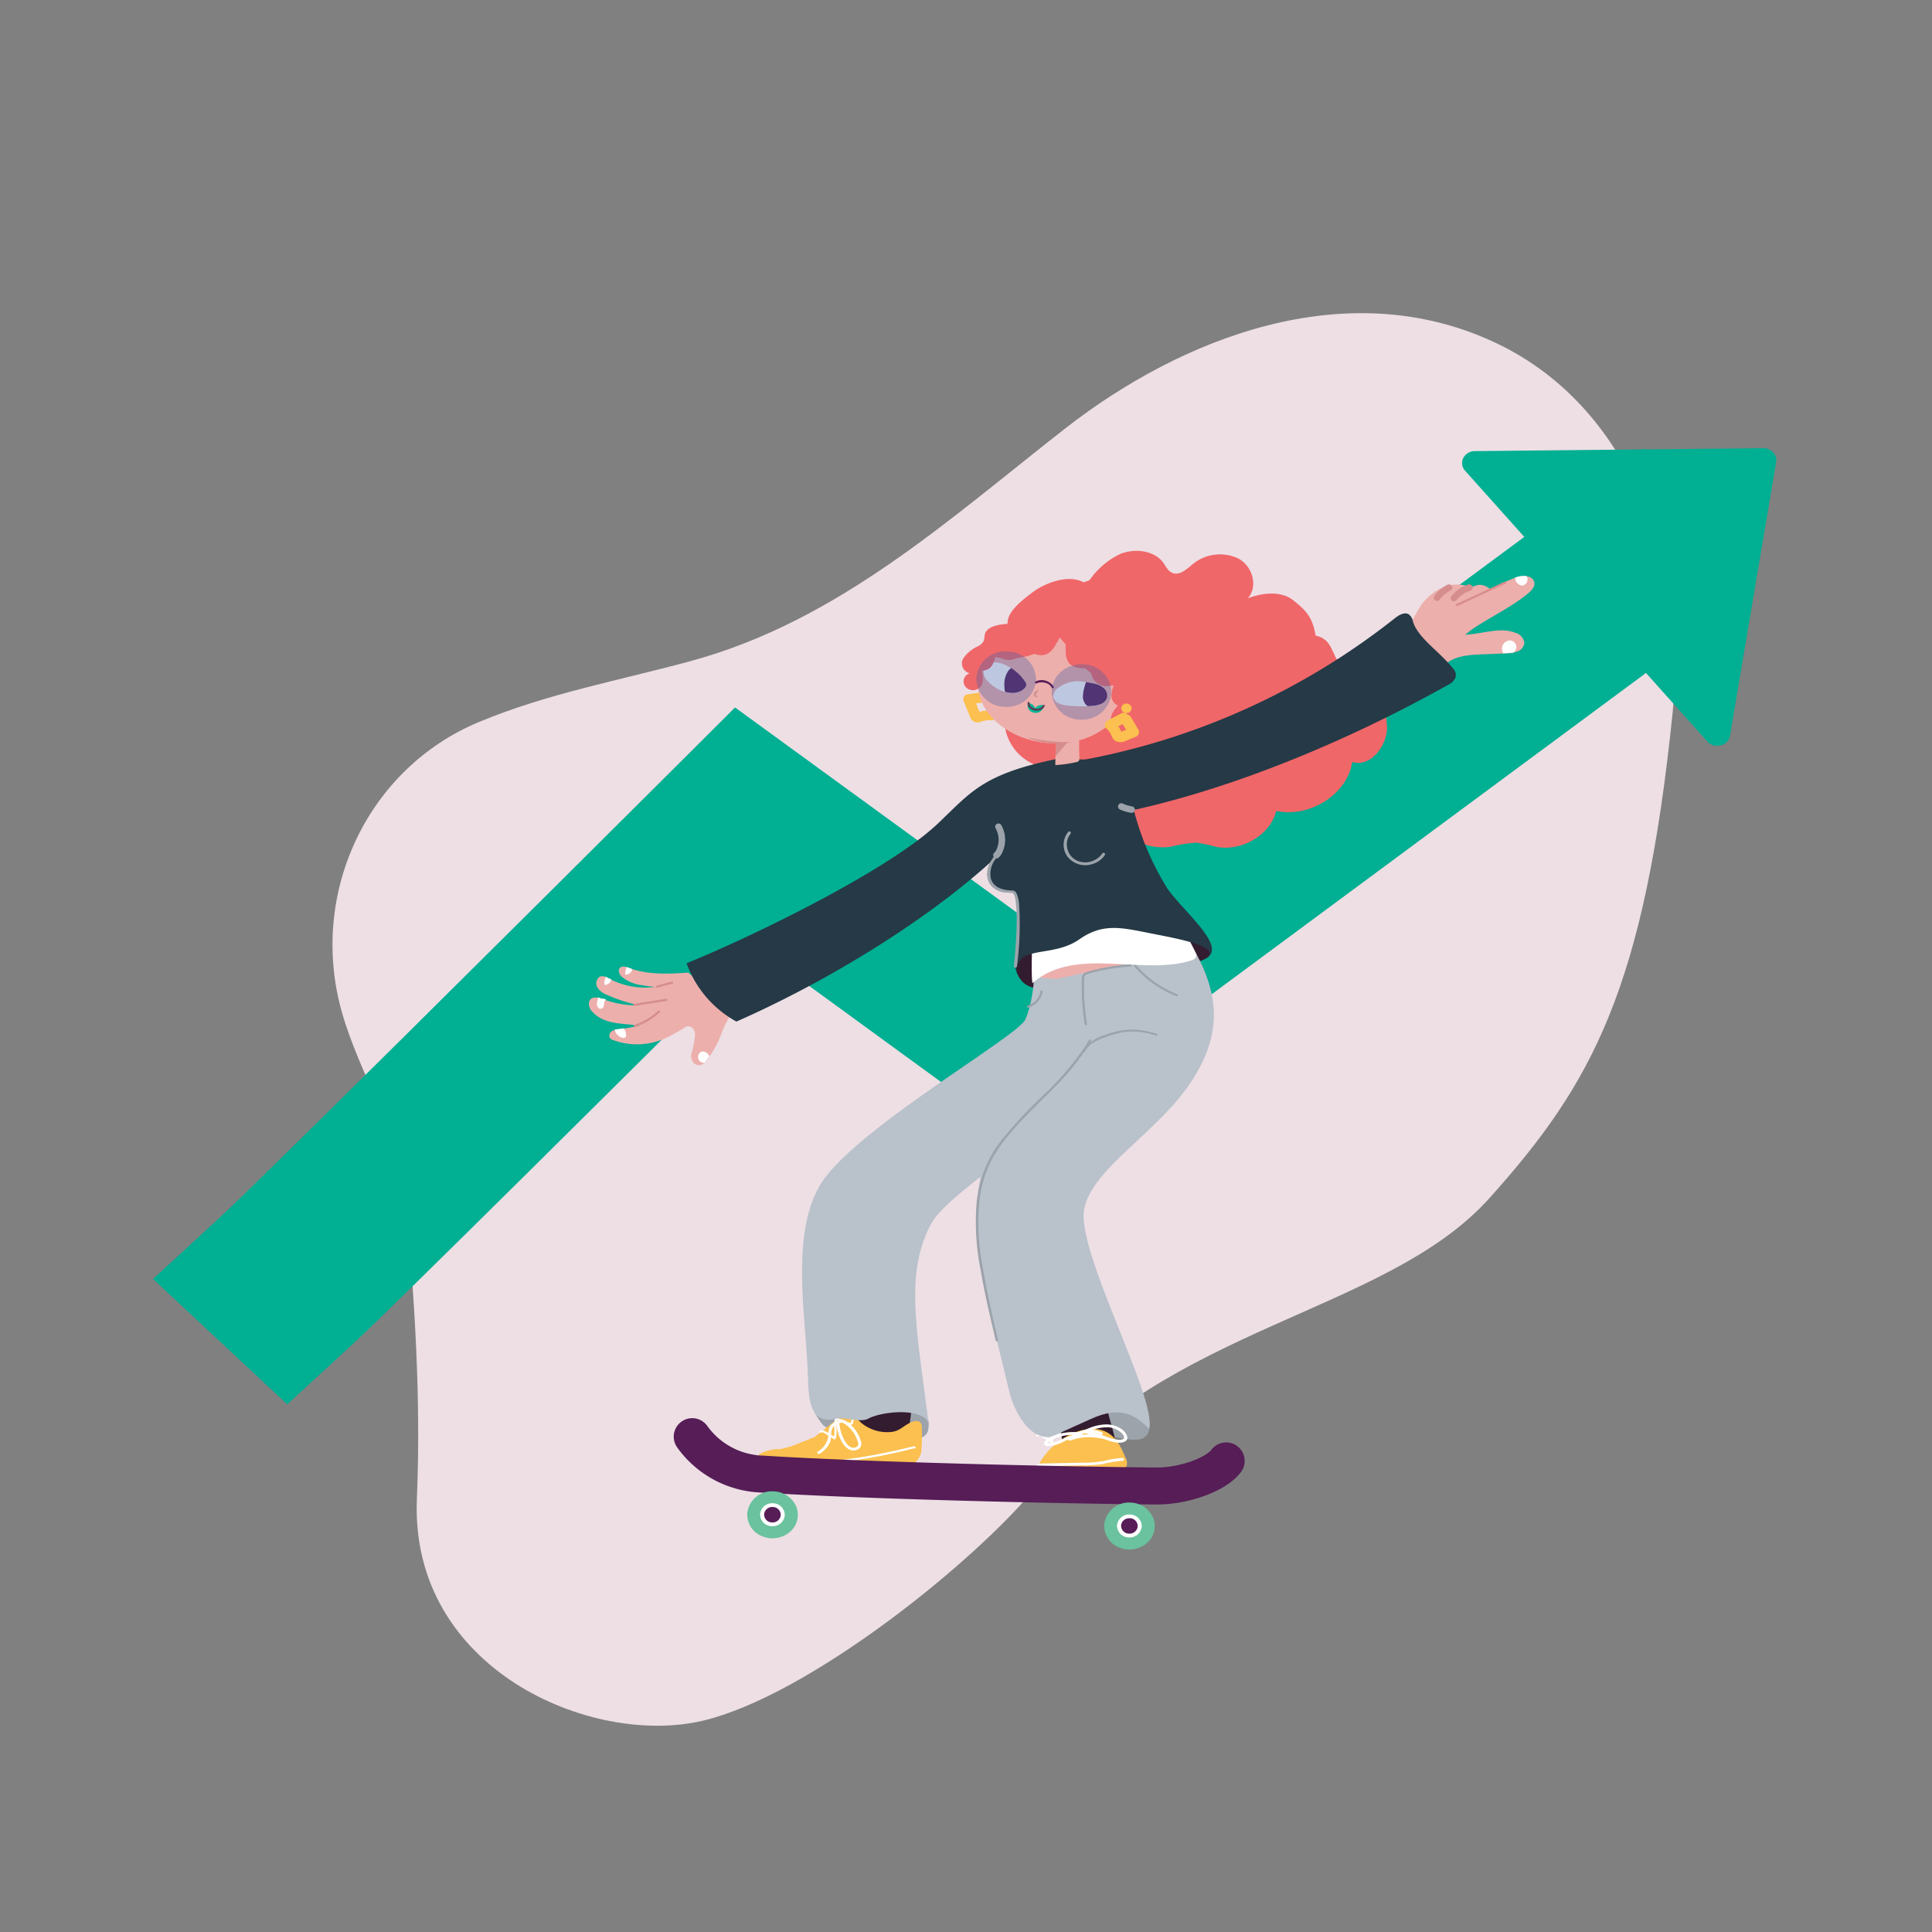 <svg xmlns="http://www.w3.org/2000/svg" xmlns:xlink="http://www.w3.org/1999/xlink" width="296.161" height="296.161" viewBox="0 0 296.161 296.161">
  <rect x="0" y="0" width="296.161" height="296.161" fill="#808080" stroke="none"/>
  <defs>
    <clipPath id="clip-path">
      <path id="Path_8969" data-name="Path 8969" d="M274.565,116.4c1.219.571,4.922,2.216,6.319,5.367l.959,5.213a13.5,13.5,0,0,1-9.645-9.336,10.26,10.26,0,0,1-11.468,4.072,13.156,13.156,0,0,1,9.911-5.727,14.478,14.478,0,0,1,3.475.257,2.341,2.341,0,0,1,.449.139" transform="translate(-260.73 -115.969)" fill="none"/>
    </clipPath>
    <linearGradient id="linear-gradient" x1="34.153" y1="31.052" x2="34.179" y2="31.052" gradientUnits="objectBoundingBox">
      <stop offset="0" stop-color="#ceafd0"/>
      <stop offset="0.06" stop-color="#ccabce"/>
      <stop offset="0.98" stop-color="#af73af"/>
      <stop offset="1" stop-color="#af73af"/>
    </linearGradient>
    <clipPath id="clip-path-2">
      <path id="Path_8994" data-name="Path 8994" d="M286.255,135.713a1.605,1.605,0,0,1,.843,1.681,1.627,1.627,0,0,1-.959.987,4.475,4.475,0,0,1-1.436.3,18.236,18.236,0,0,1-3.708-.067,4.012,4.012,0,0,1-1.353-.344,1.377,1.377,0,0,1-.793-1.028,1.683,1.683,0,0,1,.842-1.393,5.131,5.131,0,0,1,2.9-.966h.105a10.8,10.8,0,0,1,1.541.206c.288.046.582.1.865.164a3.652,3.652,0,0,1,1.147.442" transform="translate(-278.85 -134.88)" fill="none"/>
    </clipPath>
    <clipPath id="clip-path-3">
      <path id="Path_8997" data-name="Path 8997" d="M261.891,133.421h0m1.009-3.742a4.865,4.865,0,0,0-.909-.319,2.688,2.688,0,0,0-.881-.077,1.715,1.715,0,0,0-1.469.91,1.9,1.9,0,0,0,.493,1.871,5.159,5.159,0,0,0,1.785,1.373c1.33.668,3.01.807,3.947-.206a.835.835,0,0,0,.255-.488.882.882,0,0,0-.188-.514,7.226,7.226,0,0,0-3.032-2.57" transform="translate(-259.568 -129.274)" fill="none"/>
    </clipPath>
  </defs>
  <g id="Group_11953" data-name="Group 11953" transform="translate(-1913.945 -7124.366)">
    <path id="Path_9179" data-name="Path 9179" d="M156.265,161.565c-23.657,1.266-48.712-21.041-80.312-17.837-14.84,1.5-47.416-2.021-61.594-10.813C-.607,123.635-11.7,95.544,7.431,77.922c11.653-10.732,21.131-21.67,31.289-33.65,6.336-7.471,8.442-18.457,13.352-27.248C61.3.5,81.3-6.655,98.435.441,109.048,4.834,117.851,10.989,128,16.8c20.376,11.667,43.684,12.618,65.841,15.363s47.351,13.506,55.882,37.46c8.025,22.532-4.719,45.962-20.845,59.1C195.862,155.624,179.923,160.3,156.265,161.565Z" transform="translate(1917.496 7304.315) rotate(-45)" fill="#eddfe4"/>
    <g id="illustration_invest_is_cool" data-name="illustration invest is cool" transform="translate(1937.401 7193.071)">
      <g id="Layer_6" data-name="Layer 6" transform="translate(104.087 139.022)">
        <path id="Path_8895" data-name="Path 8895" d="M279.74,345.188l1.142,6.873a1.737,1.737,0,0,0,.554,1.218,2.008,2.008,0,0,0,.926.272l2.217.3a4.586,4.586,0,0,0,2.971-.283c1.175-.735,1.242-2.3,1.075-3.6-.466-3.655-1.757-7.274-1.308-10.929" transform="translate(-245.329 -337.4)" fill="#331c2f"/>
        <path id="Path_8896" data-name="Path 8896" d="M224.29,341.993c.382,2.293,0,4.467.377,6.76.078.447.937,1.054,1.325,1.331a2.075,2.075,0,0,0,.926.278l2.217.293a4.52,4.52,0,0,0,2.971-.283c1.175-.735,1.242-2.3,1.075-3.6-.466-3.65-1.757-7.274-1.308-10.924" transform="translate(-220.615 -335.85)" fill="#331c2f"/>
        <path id="Path_8897" data-name="Path 8897" d="M217.682,354.7a5.923,5.923,0,0,0,.233,2.226,2.846,2.846,0,0,0,1.358,1.969,1.7,1.7,0,0,0,1.5-.031,1.883,1.883,0,0,0,.809-.992,2.634,2.634,0,0,0-.277-2.241,5.953,5.953,0,0,0-1.874-1.774.863.863,0,0,0-1.109.273.76.76,0,0,0,.3,1.059l.1.072.216.154c.139.108.277.221.4.339a3.923,3.923,0,0,1,.366.37c-.127-.144.05.072.067.1s.094.139.139.216a1,1,0,0,1,.055.108c-.039-.087-.039-.093,0,0a1.925,1.925,0,0,1,.083.231c.022.077.089.3.028.1a.712.712,0,0,1,0,.242.925.925,0,0,1,0,.123v-.026c0,.087,0,.19-.066.231.044-.087.044-.093,0-.026a.606.606,0,0,0-.055.1c-.017.031-.044.057.028-.031a.357.357,0,0,1-.078.077c-.066.057-.055.046.033,0q-.116.057.05,0h.083c-.089,0-.078,0,0,.026l-.105-.057h0l-.089-.087c.133.134-.033-.062-.061-.1a2.362,2.362,0,0,1-.116-.226c.083.17-.039-.093-.05-.123s-.067-.175-.1-.257c-.055-.175-.105-.35-.15-.514a2.477,2.477,0,0,0-.05-.267.958.958,0,0,1,0-.134h0a6.508,6.508,0,0,1,0-1.09.808.808,0,0,0-.831-.771.824.824,0,0,0-.831.771Z" transform="translate(-217.66 -344.553)" fill="#fff"/>
      </g>
      <g id="Layer_5" data-name="Layer 5" transform="translate(0 0.036)">
        <path id="Path_8898" data-name="Path 8898" d="M50.456,212.028,29.88,192.812l10.36-9.546c5.809-5.357,48.141-47.444,69.714-68.948l9.146-9.12,43.158,31.415L258.429,65.49l12.749,25.221L162.424,171.164l-40.22-29.3c-17.738,17.674-55.43,55.109-61.35,60.589Z" transform="translate(-29.88 -65.49)" fill="#01af93"/>
        <path id="Path_8899" data-name="Path 8899" d="M256.317,138.33l-1.779.262a.763.763,0,0,0-.554.951l.554,1.367.272.653a5.608,5.608,0,0,0,.327.771,1.12,1.12,0,0,0,.953.555,2.951,2.951,0,0,0,.842-.19,5.916,5.916,0,0,1,.682-.144h.033a1.137,1.137,0,0,1,.194,0h.388a.773.773,0,1,0,0-1.542,7.917,7.917,0,0,0-1.436.165c-.2.046-.4.1-.6.164l-.177.057c0-.057.488.139.5.154q.116.154.067.077c-.028-.051,0,0,.044.1,0,0-.055-.134-.061-.144l-.992-2.411-.582.946,1.779-.262a.809.809,0,0,0,.493-.355.721.721,0,0,0-.053-.862.864.864,0,0,0-.884-.269Z" transform="translate(-129.748 -100.885)" fill="#fbc04f"/>
        <path id="Path_8900" data-name="Path 8900" d="M275.417,365.3a.928.928,0,0,1-1.158-.689,2.026,2.026,0,0,1,.349-1.4,11.228,11.228,0,0,1,4.706-4.462c1.757-.884,4-1.311,5.72-.37,1.48.812,2.217,2.4,2.832,3.886a1.6,1.6,0,0,1,.161,1.29,2.643,2.643,0,0,1-2.1,1.172c-4.617.422-7.289,1.116-10.881.514" transform="translate(-138.793 -207.553)" fill="#fbc04f"/>
        <path id="Path_8901" data-name="Path 8901" d="M274.527,367.795l6.652-.134a21.563,21.563,0,0,0,3.1-.19,19.6,19.6,0,0,1,3.182-.514.219.219,0,0,0,0-.437,14.752,14.752,0,0,0-2.844.468,19.193,19.193,0,0,1-3.437.262l-6.652.134a.219.219,0,0,0,0,.437Z" transform="translate(-138.829 -211.767)" fill="#fff"/>
        <path id="Path_8902" data-name="Path 8902" d="M288.19,358.508a4.639,4.639,0,0,0-5.116.889c-.144.149,0,.452.227.365a8.528,8.528,0,0,1,4.773-.3.238.238,0,0,0,.288-.154.217.217,0,0,0-.166-.267,8.958,8.958,0,0,0-5.016.3l.227.365a4.1,4.1,0,0,1,4.545-.817C288.223,359.012,288.461,358.636,288.19,358.508Z" transform="translate(-142.703 -207.677)" fill="#fff"/>
      </g>
      <g id="Layer_1" data-name="Layer 1" transform="translate(126.234 18.938)">
        <path id="Path_8903" data-name="Path 8903" d="M258.333,115.723c-1.824,3.11,0,7.536,3.559,8.739a7.541,7.541,0,0,0,4.867,7.454c.732,5.29,6.524,9.516,12.239,8.924a8.8,8.8,0,0,0,8.42,3.568,20.1,20.1,0,0,1,3.88-.612,21.208,21.208,0,0,1,3.026.632c3.969.771,8.342-1.83,9.24-5.5,5.183,1.1,10.942-2.612,11.64-7.5,2.8.812,5.188-2.329,5.343-5.048a11.241,11.241,0,0,0-8.819-11.012,16.1,16.1,0,0,0-11.086-8.708c-1.219-.267-2.478-.406-3.675-.761a35.324,35.324,0,0,1-3.913-1.655c-8.464-3.7-19.284-2.133-26.141,3.778" transform="translate(-257.616 -102.259)" fill="#f06769"/>
      </g>
      <g id="Layer_2" data-name="Layer 2" transform="translate(66.822 0)">
        <path id="Path_8904" data-name="Path 8904" d="M241.714,352.936a4.663,4.663,0,0,1,0,1.146,1.917,1.917,0,0,1-.327.915,2.248,2.248,0,0,1-.8.591,7.021,7.021,0,0,1-2.123.648l.776-5.907,2.489,2.606" transform="translate(-189.666 -203.864)" fill="#9ca3ab"/>
        <path id="Path_8905" data-name="Path 8905" d="M215.128,353.944c-.554.087-.992-.38-1.3-.8s-.527-.761-.765-1.157a.832.832,0,0,1-.161-.391c0-.3.266-.514.554-.694a3.85,3.85,0,0,1,1.774-.648,1.875,1.875,0,0,1,1.663.715,1.789,1.789,0,0,1,.233.571,3.1,3.1,0,0,1-1.02,3.038" transform="translate(-178.274 -203.823)" fill="#9ca3ab"/>
        <path id="Path_8906" data-name="Path 8906" d="M299.541,351.106a4.445,4.445,0,0,1,0,1.152,1.879,1.879,0,0,1-.327.915,2.2,2.2,0,0,1-.8.586c-.66.329-2.916.072-4.163-.257l-1.973-7.171,7.278,4.776" transform="translate(-213.653 -201.92)" fill="#9ca3ab"/>
        <path id="Path_8907" data-name="Path 8907" d="M279.349,352.178c.044.478.066.956.066,1.429v.735a.87.87,0,0,1-.116.483c-.261.36-.793.041-1.109-.077l-1.5-.545.211-.118c-.283.987.128,2.026-.227,3a.171.171,0,0,1-.123.116.187.187,0,0,1-.171-.039,10.684,10.684,0,0,0-1-.668c-.216-.123-.687-.483-.964-.344s-.382-.18-.183-.278a1.178,1.178,0,0,1,1.109.221,11.417,11.417,0,0,1,1.286.833l-.294.077c.355-.972-.055-2.01.227-3a.179.179,0,0,1,.211-.118l1.192.427.632.231a1.663,1.663,0,0,0,.3.113c.133,0,.139-.051.161-.149a5.456,5.456,0,0,0,.028-1.126c0-.4-.033-.8-.067-1.2a.175.175,0,0,1,.349,0" transform="translate(-205.561 -204.689)" fill="#fff"/>
        <path id="Path_8908" data-name="Path 8908" d="M223.529,354.511c-1.253.622-1.663,1.352-3.087,1.439a6.272,6.272,0,0,1-4.1-1.167c-1.031-.72-1.663-2.205-2.832-1.768h0c-2.561,2.1-8.159,6.405-9.567,7.644,2.9.838,5.948,1.193,8.8,2.1.859.036,1.7.458,2.566.411,1.779-.092,2.91-2.056,4.684-2.2,1.053-.087,2.1.514,3.132.288a3.1,3.1,0,0,0,2.1-2.226,31,31,0,0,0,.078-4.046.782.782,0,0,0-.793-.73A2.273,2.273,0,0,0,223.529,354.511Z" transform="translate(-174.28 -205.13)" fill="#fbc04f"/>
        <path id="Path_8909" data-name="Path 8909" d="M219.292,351.067c.044.473.066.951.066,1.429v.735a.846.846,0,0,1-.116.478c-.261.36-.8.041-1.109-.072l-1.5-.545.211-.118c-.283.982.127,2.02-.227,3a.171.171,0,0,1-.123.116.187.187,0,0,1-.171-.039,11.762,11.762,0,0,0-1-.663c-.216-.129-.687-.488-.97-.344-.194.1-.377-.18-.177-.283.382-.19.776.041,1.109.221a11.187,11.187,0,0,1,1.286.838l-.294.077c.355-.972-.05-2.015.233-3a.179.179,0,0,1,.211-.118l1.186.432.632.231a1.488,1.488,0,0,0,.31.108c.133,0,.139-.051.155-.144a5.143,5.143,0,0,0,.028-1.131c0-.4-.028-.8-.066-1.2,0-.206.333-.211.355,0" transform="translate(-178.801 -204.149)" fill="#fff"/>
        <path id="Path_8910" data-name="Path 8910" d="M210.868,366.755a3.554,3.554,0,0,0-3.237-.1c-.721.355-1.075-.123-1.879,0a14.354,14.354,0,0,1-4.567-.108c-.687-.087-1.663,0-2.35-.087a5.339,5.339,0,0,1-2.217-.956,1.831,1.831,0,0,1-.837-1.475,1.354,1.354,0,0,1,.632-.9,6.49,6.49,0,0,1,3.487-.956,14.018,14.018,0,0,0,3.481-1.131c1.352-.37,1.253-.756,2.566-.658" transform="translate(-170.643 -208.743)" fill="#fbc04f"/>
        <path id="Path_8911" data-name="Path 8911" d="M220.963,363.37c-.7.113-1.4.324-2.1.483-1.441.334-2.882.637-4.34.9-1.874.339-3.764.622-5.665.807a42.415,42.415,0,0,1-6.047.19,20.409,20.409,0,0,1-5.543-.931c-.205-.067-.4-.139-.6-.216s-.033-.36.177-.283a18.435,18.435,0,0,0,5.366,1.069,39.383,39.383,0,0,0,5.981-.1c1.918-.164,3.825-.427,5.715-.761q2.256-.4,4.479-.9c.793-.18,1.58-.391,2.372-.55h.105c.222-.036.322.278.1.314" transform="translate(-170.999 -210.057)" fill="#fff"/>
        <path id="Path_8912" data-name="Path 8912" d="M292.021,198.58c.615,2.334,7.871,6.169,5.864,7.711-2.838,2.149-9.467-.566-13.021.267-3.3.771-6.1,2.781-9.262,3.938-1.94.709-4.362,1.028-5.948-.236a4.108,4.108,0,0,1-.8-5.023,11.569,11.569,0,0,1,3.941-3.969c5.122-3.6,10.138-6.025,16.54-6.508" transform="translate(-202.99 -128.269)" fill="#331c2f"/>
        <path id="Path_8913" data-name="Path 8913" d="M279.12,176.32c3.7,10.251,7.832,12.729,11.64,19.3,4.124,7.125,4.717,13.088.205,20.286-5.177,8.261-15.426,13.582-16.729,19.992-1.319,6.493,11.252,29.076,9.944,33.744-1.907-1.923-4.168-3.748-9.024-1.475-1.269.591-3.98,1.758-5.188,2.365-3.326,1.655-6.3-2.8-7.206-6.549-2.084-8.878-6.89-25.735-4.019-34.443,3.054-9.253,10.16-3.691,13.492-12.852s-.621-27.76-7.056-34.68" transform="translate(-198.309 -119.309)" fill="#b9c1cb"/>
        <path id="Path_8914" data-name="Path 8914" d="M250.935,179.35a137.795,137.795,0,0,1,8.869,21.144c2.583,7.927-1.508,10.554-5.809,17.669-3.326,5.531-22.172,16.255-24.943,21.694-4,7.793-2.012,16.394-.272,30.505-.554-2.488-6.929-2.056-9.3-.8-1.2.632-3.642-.314-4.95,0-3.553.864-4.135-2.139-4.235-6.015-.238-9.171-2.771-21.853,1.785-29.709,4.845-8.374,30.376-22.84,31.534-25.5,1.541-3.537,2.8-12.852-2.079-21.077" transform="translate(-176.704 -120.781)" fill="#b9c1cb"/>
        <path id="Path_8915" data-name="Path 8915" d="M275.077,241.977a36.614,36.614,0,0,1-5.925,7.4c-2.256,2.293-4.623,4.493-6.652,6.945a20.841,20.841,0,0,0-2.888,4.318,18.288,18.288,0,0,0-1.53,4.93,33.335,33.335,0,0,0,.288,10.441c.543,3.449,1.33,6.986,2.129,10.477l.3,1.3c.044.206-.294.293-.338.093-.82-3.506-1.663-7.007-2.267-10.549a38.021,38.021,0,0,1-.676-10.477,19.767,19.767,0,0,1,1.158-5.007,18.142,18.142,0,0,1,2.572-4.565,74.187,74.187,0,0,1,6.6-7.094,43.554,43.554,0,0,0,6.291-7.351c.216-.334.421-.673.615-1.028.105-.185.41,0,.3.165" transform="translate(-198.102 -151.093)" fill="#9ca3ab"/>
        <path id="Path_8916" data-name="Path 8916" d="M299.527,216.706a15.809,15.809,0,0,0,5.46,4.981,16.459,16.459,0,0,0,1.94.915c.205.082.028.365-.177.283a16.477,16.477,0,0,1-6.23-4.344,14.827,14.827,0,0,1-1.292-1.671c-.122-.18.183-.344.3-.164" transform="translate(-216.737 -138.896)" fill="#9ca3ab"/>
        <path id="Path_8917" data-name="Path 8917" d="M169.326,220.915c-3.065.226-6.247.355-9.1-.72-.41-.154-.915-.329-1.269-.082-.471.319-.233,1.028.166,1.419a5.909,5.909,0,0,0,3.121,1.306,26.514,26.514,0,0,0,9.467,0" transform="translate(-154.117 -140.529)" fill="#ecafac"/>
        <path id="Path_8918" data-name="Path 8918" d="M169.516,222.67c-2.572,1.393-5.543,1.275-8.254,1.768a11.654,11.654,0,0,1-6.968-1.378,1.578,1.578,0,0,0-1.258-.236,1.238,1.238,0,0,0-.4,1.66,2.93,2.93,0,0,0,1.436,1.126,23.079,23.079,0,0,0,21.352-1.2" transform="translate(-151.346 -141.831)" fill="#ecafac"/>
        <path id="Path_8919" data-name="Path 8919" d="M164.665,228.23a14.679,14.679,0,0,1-12.161.73c-.726-.288-1.785-.447-2.045.447a1.7,1.7,0,0,0,.521,1.542c1.84,1.984,4.617,1.712,7.067,2.092a32.817,32.817,0,0,0,5.105-.314c2.877-.221,3.575-2.236,6.308-3.429" transform="translate(-150.431 -144.533)" fill="#ecafac"/>
        <path id="Path_8920" data-name="Path 8920" d="M169.233,230.628a29.349,29.349,0,0,1-11.812,4.113,1.983,1.983,0,0,0-.976.288.828.828,0,0,0-.316.966.863.863,0,0,0,.443.344,10.555,10.555,0,0,0,8.547-.463,30.862,30.862,0,0,0,7.561-5.357" transform="translate(-152.949 -145.646)" fill="#ecafac"/>
        <path id="Path_8921" data-name="Path 8921" d="M182.869,230a16.985,16.985,0,0,0-3.187,5.418,14.7,14.7,0,0,1-2.478,4.19,1.185,1.185,0,0,1-.8.354,1.2,1.2,0,0,1-.832-.277,1.808,1.808,0,0,1-.388-1.491,12.713,12.713,0,0,0,.554-2.73,1.55,1.55,0,0,0-.349-1.167c-.521-.514-1.408-.242-2.084.041l-2.577,1.08" transform="translate(-159.478 -145.393)" fill="#ecafac"/>
        <path id="Path_8922" data-name="Path 8922" d="M182.425,225.62a5.824,5.824,0,0,0-3.509,3.645,2.015,2.015,0,0,0,.36,2.139,2.308,2.308,0,0,0,2.217.216,8.076,8.076,0,0,0,3.37-2.354c.926-1.028,1.724-2.108,2.694-3.084" transform="translate(-163.064 -143.265)" fill="#ecafac"/>
        <path id="Path_8923" data-name="Path 8923" d="M182.369,246.018c-.36-.668-1.186-1.028-1.569-.38a.892.892,0,0,0,.826,1.409" transform="translate(-163.9 -152.826)" fill="#fff"/>
        <path id="Path_8924" data-name="Path 8924" d="M161.427,220.407h.05l.028.247a1.1,1.1,0,0,1-.9.658.129.129,0,0,1-.133-.113,2.15,2.15,0,0,1,.222-1.059c.255.057.449.19.737.257" transform="translate(-154.903 -140.602)" fill="#fff"/>
        <path id="Path_8925" data-name="Path 8925" d="M153.324,229.335a2.161,2.161,0,0,0,.554.057l.161.1c-.466.288-.139,1.162-.654,1.373s-.809-.411-.743-.848c.044-.288.161-.581.183-.864a1.884,1.884,0,0,0,.493.185" transform="translate(-151.413 -144.98)" fill="#fff"/>
        <path id="Path_8926" data-name="Path 8926" d="M158.97,238.42a2.132,2.132,0,0,1,.355,1.064.362.362,0,0,1-.134.306.427.427,0,0,1-.343.09,1.56,1.56,0,0,1-1.258-1.285" transform="translate(-153.622 -149.484)" fill="#fff"/>
        <path id="Path_8927" data-name="Path 8927" d="M162.965,235.289a9.716,9.716,0,0,0,3.62-2.154.188.188,0,0,1,.237.012.156.156,0,0,1,.013.22,10.18,10.18,0,0,1-3.775,2.236.164.164,0,1,1-.094-.314" transform="translate(-155.965 -146.899)" fill="#d68d8d"/>
        <path id="Path_8928" data-name="Path 8928" d="M162.81,230.383l4.894-.766c.222-.036.321.278.094.314l-4.889.766c-.222.036-.322-.278-.1-.314" transform="translate(-155.893 -145.206)" fill="#d68d8d"/>
        <path id="Path_8929" data-name="Path 8929" d="M169.023,225.1l2.328-.622a.176.176,0,0,1,.216.108.159.159,0,0,1-.116.2l-2.328.627a.179.179,0,0,1-.2-.115.161.161,0,0,1,.1-.2" transform="translate(-158.669 -142.704)" fill="#d68d8d"/>
        <path id="Path_8930" data-name="Path 8930" d="M298.228,239.681a11.1,11.1,0,0,0-5.072-.514,16.918,16.918,0,0,0-2.306.637,11.286,11.286,0,0,0-1.94.8,3.688,3.688,0,0,0-1.58,1.542c-.094.185-.4.026-.3-.165a5.56,5.56,0,0,1,3.326-2.349,11.5,11.5,0,0,1,4.955-.858,18.457,18.457,0,0,1,2.982.622.163.163,0,1,1-.089.314" transform="translate(-211.303 -149.641)" fill="#9ca3ab"/>
        <path id="Path_8931" data-name="Path 8931" d="M274.005,227.3a3.149,3.149,0,0,1-2.151,2.437.165.165,0,1,1-.1-.314,2.8,2.8,0,0,0,1.912-2.205c.028-.206.366-.123.338.082" transform="translate(-204.453 -143.983)" fill="#9ca3ab"/>
        <path id="Path_8932" data-name="Path 8932" d="M289.014,215.984l-12.128,2.642-3.475-.257,6.441-5.1Z" transform="translate(-205.243 -137.264)" fill="#ecafac"/>
        <path id="Path_8933" data-name="Path 8933" d="M155.671,223.374h.05v.242a1.069,1.069,0,0,1-1.025.663,2.465,2.465,0,0,1,.238-1.239,1.833,1.833,0,0,0,.71.324" transform="translate(-152.329 -142.011)" fill="#fff"/>
        <path id="Path_8934" data-name="Path 8934" d="M272.9,201.94c.327,2.36-.238,9.454.089,11.824,6.574-5.747,16.862-1.085,24.328-3.485a1.138,1.138,0,0,0,.737-.483.963.963,0,0,0-.105-.8,23.974,23.974,0,0,0-3.209-5.213" transform="translate(-205.006 -131.758)" fill="#fff"/>
        <path id="Path_8935" data-name="Path 8935" d="M294.216,219.689a28.947,28.947,0,0,0-5.837.92l-.654.18a.858.858,0,0,0-.554.35,1.51,1.51,0,0,0-.089.648v.735c0,.936,0,1.871.078,2.807q.105,1.6.366,3.182c.033.206-.316.211-.349,0a34.44,34.44,0,0,1-.449-5.989v-.73a2.2,2.2,0,0,1,.078-.684c.133-.4.516-.545.915-.658a29.093,29.093,0,0,1,3.038-.7,30.194,30.194,0,0,1,3.47-.391.162.162,0,1,1,0,.324" transform="translate(-211.177 -140.223)" fill="#9ca3ab"/>
        <path id="Path_8936" data-name="Path 8936" d="M179,360.17a13.707,13.707,0,0,0,10.565,5.727c16.075,1.028,46.439,1.717,60.53,1.835,4.174.036,9.146-1.7,10.753-3.845" transform="translate(-163.164 -208.645)" fill="none" stroke="#561d57" stroke-linecap="round" stroke-miterlimit="10" stroke-width="5.67"/>
        <path id="Path_8937" data-name="Path 8937" d="M292.927,383.256a3.577,3.577,0,0,0,2.234,3.427,4.116,4.116,0,0,0,4.267-.61,3.423,3.423,0,0,0,1.017-3.892,3.866,3.866,0,0,0-3.493-2.354,3.776,3.776,0,0,0-4.024,3.429" transform="translate(-213.94 -218.196)" fill="#6ac29e"/>
        <path id="Path_8938" data-name="Path 8938" d="M296.479,385.06a1.817,1.817,0,0,0,1.813,1.832,1.845,1.845,0,0,0,1.975-1.682,1.817,1.817,0,0,0-1.815-1.831,1.845,1.845,0,0,0-1.973,1.681" transform="translate(-215.524 -219.922)" fill="#fff"/>
        <path id="Path_8939" data-name="Path 8939" d="M297.6,385.625a1.223,1.223,0,0,0,1.224,1.227,1.24,1.24,0,0,0,1.323-1.135,1.222,1.222,0,0,0-1.223-1.228,1.329,1.329,0,0,0-.918.312,1.143,1.143,0,0,0-.407.824" transform="translate(-216.024 -220.462)" fill="#561d57"/>
        <path id="Path_8940" data-name="Path 8940" d="M194.207,379.906a3.577,3.577,0,0,0,2.234,3.427,4.116,4.116,0,0,0,4.268-.61,3.423,3.423,0,0,0,1.017-3.892,3.866,3.866,0,0,0-3.493-2.354,3.776,3.776,0,0,0-4.024,3.429" transform="translate(-169.94 -216.568)" fill="#6ac29e"/>
        <path id="Path_8941" data-name="Path 8941" d="M197.759,381.71a1.817,1.817,0,0,0,1.813,1.832,1.845,1.845,0,0,0,1.975-1.682,1.817,1.817,0,0,0-1.815-1.831,1.845,1.845,0,0,0-1.973,1.681" transform="translate(-171.524 -218.294)" fill="#fff"/>
        <path id="Path_8942" data-name="Path 8942" d="M198.879,382.278a1.223,1.223,0,0,0,1.222,1.231,1.242,1.242,0,0,0,1.328-1.134,1.223,1.223,0,0,0-1.222-1.231,1.242,1.242,0,0,0-1.328,1.134" transform="translate(-172.024 -218.837)" fill="#561d57"/>
        <path id="Path_8943" data-name="Path 8943" d="M245.857,165.211c-1.109-5.321-.948-1.758-.388-6.8a70.4,70.4,0,0,0-9.689-.355c-3.326.057.554-.571-1.779-.082-11.3,2.349-13.037,5.141-18.109,9.932-7.644,7.2-28.469,17.3-38.452,21.355a16.6,16.6,0,0,0,7.638,8.935c13.469-5.922,29.184-15.371,39.732-25.144-1.89,1.614-1.857,5.095,1.8,5.31.671.036.527.067.909-.134,1.957,4.58-.166,8.071.521,12.646-.205-4.627,5.338-2.3,9.617-5.29,3.664-2.57,6.585-1.763,11.086-.879s11.541,2.175,7.76,4.02c4.59-1.4-2.744-7.2-5.332-10.878A43.245,43.245,0,0,1,245.857,165.211Z" transform="translate(-162.469 -110.302)" fill="#253946"/>
        <path id="Path_8944" data-name="Path 8944" d="M271.792,141.24a2.192,2.192,0,0,0,.926,2.267,1.116,1.116,0,0,0,1.075-.093,1.477,1.477,0,0,0,.665-1.028c.033-.206.371-.123.338.082a1.751,1.751,0,0,1-1.574,1.465,1.818,1.818,0,0,1-1.663-1.347,2.982,2.982,0,0,1-.128-1.429c.028-.206.371-.123.338.082" transform="translate(-204.345 -102.165)" fill="#221f1f"/>
        <path id="Path_8945" data-name="Path 8945" d="M284.325,138.684a10.276,10.276,0,0,1-2.572.149,8.44,8.44,0,0,1-2.4-.473,2.061,2.061,0,0,1-1.286-1.09c-.233-.673.327-1.224.9-1.542a7.533,7.533,0,0,1,4.34-.925c1.319.108,2.966.545,3.686,1.676a1.517,1.517,0,0,1-.039,1.758,1.406,1.406,0,0,1-1.563.576c-.211-.077-.122-.391.089-.319a1.05,1.05,0,0,0,1.186-.437,1.2,1.2,0,0,0,.055-1.362c-.6-1.028-2.062-1.419-3.215-1.542a7.325,7.325,0,0,0-3.841.6c-.527.242-1.33.617-1.3,1.259,0,.514.554.828,1,1.028a7.332,7.332,0,0,0,2.306.514,10.148,10.148,0,0,0,2.555-.123c.222-.041.322.272.1.308" transform="translate(-207.294 -99.12)" fill="#221f1f"/>
        <path id="Path_8946" data-name="Path 8946" d="M261.663,128.355a8.507,8.507,0,0,1,3.57,2.426,2.142,2.142,0,0,1,.693,1.64,1.4,1.4,0,0,1-1.02,1.028,3.683,3.683,0,0,1-1.663.093,6.928,6.928,0,0,1-1.879-.514,2.956,2.956,0,0,1-1.973-2.488,2.107,2.107,0,0,1,1.885-2.2.165.165,0,1,1,0,.329,1.731,1.731,0,0,0-1.535,1.625,2.413,2.413,0,0,0,1.469,2.293,5.965,5.965,0,0,0,1.569.565,4.662,4.662,0,0,0,1.558.113,1.468,1.468,0,0,0,1.164-.643c.261-.514-.094-1.08-.427-1.491a8.052,8.052,0,0,0-3.492-2.442c-.205-.077-.122-.4.083-.319" transform="translate(-198.994 -95.994)" fill="#221f1f"/>
        <path id="Path_8947" data-name="Path 8947" d="M263.976,129.27q-.466,1.948-.926,3.907c-.05.206-.388.123-.344-.082.31-1.3.621-2.606.926-3.907.05-.206.393-.123.344.082" transform="translate(-200.471 -96.348)" fill="#221f1f"/>
        <path id="Path_8948" data-name="Path 8948" d="M267.515,130.885a21.078,21.078,0,0,0-1.109,4.221c-.033.206-.371.129-.338-.077a21.591,21.591,0,0,1,1.109-4.226c.078-.2.416-.118.344.082" transform="translate(-201.97 -97.136)" fill="#221f1f"/>
        <path id="Path_8949" data-name="Path 8949" d="M283.886,135.767a3.515,3.515,0,0,0-.294,2.36c.05.206-.288.3-.333.093a3.842,3.842,0,0,1,.322-2.617c.094-.185.4-.026.3.164" transform="translate(-209.589 -99.483)" fill="#221f1f"/>
        <path id="Path_8950" data-name="Path 8950" d="M289.915,135.24l-.593,3.552c-.039.211-.377.129-.344-.077l.6-3.557c.033-.206.371-.123.338.082" transform="translate(-212.181 -99.249)" fill="#221f1f"/>
        <path id="Path_8951" data-name="Path 8951" d="M281.956,141.171l-.482,1.768a.175.175,0,0,1-.211.118.161.161,0,0,1-.128-.2l.482-1.774a.182.182,0,0,1,.206-.091.166.166,0,0,1,.132.173" transform="translate(-208.684 -102.142)" fill="#221f1f"/>
        <path id="Path_8952" data-name="Path 8952" d="M285.223,141.134a3.286,3.286,0,0,1,.288,2.288c-.05.206-.394.123-.344-.082a2.92,2.92,0,0,0-.244-2.056c-.1-.19.205-.355.3-.17" transform="translate(-210.366 -102.162)" fill="#221f1f"/>
        <path id="Path_8953" data-name="Path 8953" d="M290.021,141.395c.238.488.471.977.71,1.46a.158.158,0,0,1-.061.226.186.186,0,0,1-.244-.057l-.7-1.465a.158.158,0,0,1,.061-.221.184.184,0,0,1,.132-.018.171.171,0,0,1,.106.075" transform="translate(-212.503 -102.299)" fill="#221f1f"/>
        <path id="Path_8954" data-name="Path 8954" d="M261.078,135.436l-.826,1.409a.186.186,0,0,1-.232.045.159.159,0,0,1-.073-.209c.272-.468.554-.936.826-1.4.105-.185.41,0,.3.159" transform="translate(-199.236 -99.327)" fill="#221f1f"/>
        <path id="Path_8955" data-name="Path 8955" d="M263.042,136.851c0,.6-.05,1.193-.078,1.789,0,.211-.36.216-.355,0l.083-1.789c0-.206.36-.216.349,0" transform="translate(-200.429 -100.053)" fill="#221f1f"/>
        <path id="Path_8956" data-name="Path 8956" d="M267.206,137.677l-.066,1.434a.154.154,0,0,1-.048.116.179.179,0,0,1-.124.048.172.172,0,0,1-.177-.159l.067-1.429a.16.16,0,0,1,.077-.166.189.189,0,0,1,.2,0,.16.16,0,0,1,.077.166" transform="translate(-202.292 -100.442)" fill="#221f1f"/>
        <path id="Path_8957" data-name="Path 8957" d="M273.02,119.3a1.307,1.307,0,0,1-.055,1.779,2.7,2.7,0,0,1-2.295.735,10.929,10.929,0,0,0-2.8-.123c-.926.19-1.458,1.028-2.029,1.732a2.137,2.137,0,0,1-2.489.9.159.159,0,0,1-.067-.226.186.186,0,0,1,.244-.062c.831.416,1.663-.35,2.129-.925a4.44,4.44,0,0,1,1.663-1.589,4.706,4.706,0,0,1,2.361-.134,4.582,4.582,0,0,0,2.528-.123c.61-.3,1.109-1.177.554-1.732A.168.168,0,0,1,273,119.3" transform="translate(-200.718 -91.576)" fill="#221f1f"/>
        <path id="Path_8958" data-name="Path 8958" d="M267.547,124.688a4.943,4.943,0,0,1,2.81-.221c.222.046.133.36-.089.314a4.633,4.633,0,0,0-2.627.221.185.185,0,0,1-.216-.113.163.163,0,0,1,.122-.2" transform="translate(-202.573 -94.059)" fill="#221f1f"/>
        <path id="Path_8959" data-name="Path 8959" d="M286.943,129.32l2.7.1a.165.165,0,1,1,0,.329l-2.7-.108a.162.162,0,1,1,0-.324" transform="translate(-211.199 -96.47)" fill="#221f1f"/>
        <path id="Path_8960" data-name="Path 8960" d="M284.46,136.5a1.3,1.3,0,0,1,1.164-.915.183.183,0,0,1,.141.06.156.156,0,0,1,.036.14,2.117,2.117,0,0,1-1.081,1.126.2.2,0,0,1-.173,0,.169.169,0,0,1-.093-.136l.1-1.542.3.113-.831.735a.188.188,0,0,1-.225.008.157.157,0,0,1-.052-.2c.227-.386.787-.175.959.149.272.514-.394.925-.815,1.116-.139.062-.355-.077-.244-.221a4.7,4.7,0,0,1,2.145-1.573.181.181,0,0,1,.171.038.152.152,0,0,1,.046.157,5.243,5.243,0,0,1-1.9,2.39c-.144.1-.322-.087-.244-.221a4.557,4.557,0,0,1,2.356-1.907.174.174,0,0,1,.222.2,3.06,3.06,0,0,1-1.663,2.01c-.144.072-.344-.077-.238-.221a4.728,4.728,0,0,1,2.345-1.712.185.185,0,0,1,.187.059.155.155,0,0,1,.012.183,13.658,13.658,0,0,1-2.217,2.349c-.166.139-.416-.082-.249-.226l2.339-2.056a.184.184,0,0,1,.247,0,.154.154,0,0,1,0,.229l-1.048,1.136a.169.169,0,0,1-.249-.226l1.048-1.136.249.226-2.339,2.056-.249-.226a13.351,13.351,0,0,0,2.151-2.288c.067.082.139.159.205.236a4.288,4.288,0,0,0-2.14,1.542l-.244-.221a2.749,2.749,0,0,0,1.48-1.81l.222.2a4.167,4.167,0,0,0-2.151,1.758c-.078-.077-.161-.149-.238-.221a4.889,4.889,0,0,0,1.735-2.19l.216.2a4.337,4.337,0,0,0-1.935,1.419l-.238-.221c.238-.108.732-.314.7-.622,0-.113-.272-.355-.36-.2l-.283-.2c.283-.242.554-.514.837-.735a.194.194,0,0,1,.19-.031.171.171,0,0,1,.115.145q-.058.771-.1,1.542l-.266-.139a1.757,1.757,0,0,0,.915-.925l.177.206a.939.939,0,0,0-.831.673.179.179,0,0,1-.216.118.164.164,0,0,1-.127-.2" transform="translate(-209.791 -99.252)" fill="#221f1f"/>
        <path id="Path_8961" data-name="Path 8961" d="M265.23,130.9c-.554.283-.111,1.218.455,1.2.743,0,.4-1.028-.055-1.224a.511.511,0,0,0-.233-.031c-.133,0-.194.129-.272.226l-.682.817-.249-.226a1.111,1.111,0,0,1,1.175-.308.174.174,0,0,1,.117.093.154.154,0,0,1-.006.143,3.12,3.12,0,0,1-1,1.229c-.172.129-.41-.072-.249-.231l.948-.941a.188.188,0,0,1,.225-.008.157.157,0,0,1,.052.2l-1.014,1.542a.172.172,0,0,1-.126.081.18.18,0,0,1-.145-.045.411.411,0,0,1-.141-.328.418.418,0,0,1,.174-.314.526.526,0,0,1,.387-.145.518.518,0,0,1,.372.175.7.7,0,0,1,.05.823,1.747,1.747,0,0,1-.97.6.166.166,0,0,1-.139-.3l1.558-1.028a.184.184,0,0,1,.172,0,.158.158,0,0,1,.089.137,2.061,2.061,0,0,1-.687,1.321c-.161.144-.41-.082-.249-.231a1.721,1.721,0,0,0,.554-1.116l.266.134-1.552,1.028c-.05-.1-.094-.2-.139-.293.338-.118.876-.308.82-.73,0-.118-.105-.278-.249-.221s-.194.154-.105.221l-.277.036,1.014-1.542.277.2-.915.977-.249-.231a2.932,2.932,0,0,0,.942-1.157c.039.082.072.159.111.236a.767.767,0,0,0-.843.221c-.139.17-.388-.062-.249-.226.272-.329.554-.668.82-.987a.668.668,0,0,1,.643-.134,1.169,1.169,0,0,1,.8.915.785.785,0,0,1-.615.946,1.017,1.017,0,0,1-1.059-.565.855.855,0,0,1,.272-1.224.185.185,0,0,1,.226.068.157.157,0,0,1-.048.215" transform="translate(-200.971 -97.048)" fill="#221f1f"/>
        <path id="Path_8962" data-name="Path 8962" d="M258.1,126.825c-.8,4.678,3.52,9.212,9.667,10.122s11.773-2.144,12.583-6.822-3.52-9.207-9.661-10.117-11.779,2.139-12.588,6.817" transform="translate(-198.378 -91.868)" fill="#f6a9a6"/>
        <path id="Path_8963" data-name="Path 8963" d="M274.392,141.74a1.6,1.6,0,0,0-1.513.416,1.154,1.154,0,0,0-.931-.771.166.166,0,0,0-.139,0,.2.2,0,0,0-.044.082,1.148,1.148,0,0,0,.928,1.375,1.243,1.243,0,0,0,1.483-.861" transform="translate(-204.495 -102.326)" fill="#06b592"/>
        <path id="Path_8964" data-name="Path 8964" d="M282.7,134.9a10.81,10.81,0,0,1,1.541.206,5.54,5.54,0,0,1,2.012.607,1.6,1.6,0,0,1,.843,1.681,1.643,1.643,0,0,1-.959.987,4.475,4.475,0,0,1-1.436.3,18.236,18.236,0,0,1-3.708-.067,4.012,4.012,0,0,1-1.353-.344,1.378,1.378,0,0,1-.793-1.028,1.683,1.683,0,0,1,.842-1.393,5.125,5.125,0,0,1,2.9-.966" transform="translate(-207.668 -99.172)" fill="none" stroke="#272626" stroke-linecap="round" stroke-miterlimit="10" stroke-width="0.57"/>
        <path id="Path_8965" data-name="Path 8965" d="M262.429,133.652a5.264,5.264,0,0,1-2.295-1.583,1.9,1.9,0,0,1-.493-1.871,1.715,1.715,0,0,1,1.469-.91,3.637,3.637,0,0,1,1.79.4,7.226,7.226,0,0,1,3.032,2.57.882.882,0,0,1,.188.514.835.835,0,0,1-.255.488c-.942,1.028-2.638.869-3.974.19" transform="translate(-199.073 -96.454)" fill="none" stroke="#272626" stroke-linecap="round" stroke-miterlimit="10" stroke-width="0.57"/>
        <path id="Path_8966" data-name="Path 8966" d="M265.388,130.558a9.691,9.691,0,0,1-.466,3.054.612.612,0,0,1-.205.344.77.77,0,0,1-.676-.031l-.926-.344a1.578,1.578,0,0,1-.721-.437,1.274,1.274,0,0,1-.105-1.028,14.286,14.286,0,0,1,.466-1.794,1.413,1.413,0,0,1,.477-.776.586.586,0,0,1,.452-.114.556.556,0,0,1,.385.248" transform="translate(-200.258 -96.521)" fill="#272626"/>
        <path id="Path_8967" data-name="Path 8967" d="M272,141.34a.986.986,0,0,0,.283.7,1.489,1.489,0,0,0,1.109.35,1.175,1.175,0,0,0,.953-.591" transform="translate(-204.614 -102.311)" fill="none" stroke="#272626" stroke-linecap="round" stroke-miterlimit="10" stroke-width="0.57"/>
        <path id="Path_8968" data-name="Path 8968" d="M283.236,135.145h.116a4.924,4.924,0,0,1,2.921.077.481.481,0,0,1,.161.087l.5.026-.521,3.372-3.708-.067s-.144-2.57.527-3.506" transform="translate(-209.382 -99.211)" fill="#272626"/>
        <g id="Group_11798" data-name="Group 11798" transform="translate(61.139 25.986)" clip-path="url(#clip-path)">
          <path id="Path_9182" data-name="Path 9182" d="M0,0,12.638.042l.071,23.305L.071,23.305Z" transform="matrix(0.042, -0.999, 0.999, 0.042, -0.272, 10.213)" fill="url(#linear-gradient)"/>
        </g>
        <path id="Path_8970" data-name="Path 8970" d="M277.076,133.586a5.556,5.556,0,0,0,5.545,5.6,5.643,5.643,0,0,0,6.041-5.144,5.557,5.557,0,0,0-5.549-5.6,5.648,5.648,0,0,0-6.036,5.141Z" transform="translate(-206.874 -96.043)" fill="none" stroke="#dec422" stroke-miterlimit="10" stroke-width="1"/>
        <path id="Path_8971" data-name="Path 8971" d="M273.845,135a1.31,1.31,0,0,1,1.044-.081,1.18,1.18,0,0,1,.73.7.165.165,0,0,1-.128.179.182.182,0,0,1-.21-.092.8.8,0,0,0-.51-.478.849.849,0,0,0-.388-.057.766.766,0,0,0-.36.108.165.165,0,1,1-.177-.278" transform="translate(-205.401 -99.154)" fill="#dec422"/>
        <path id="Path_8972" data-name="Path 8972" d="M271.792,141.24a2.192,2.192,0,0,0,.926,2.267,1.116,1.116,0,0,0,1.075-.093,1.477,1.477,0,0,0,.665-1.028c.033-.206.371-.123.338.082a1.751,1.751,0,0,1-1.574,1.465,1.818,1.818,0,0,1-1.663-1.347,2.982,2.982,0,0,1-.128-1.429c.028-.206.371-.123.338.082" transform="translate(-204.345 -102.165)" fill="#221f1f"/>
        <path id="Path_8973" data-name="Path 8973" d="M284.325,138.684a10.276,10.276,0,0,1-2.572.149,8.44,8.44,0,0,1-2.4-.473,2.061,2.061,0,0,1-1.286-1.09c-.233-.673.327-1.224.9-1.542a7.533,7.533,0,0,1,4.34-.925c1.319.108,2.966.545,3.686,1.676a1.517,1.517,0,0,1-.039,1.758,1.406,1.406,0,0,1-1.563.576c-.211-.077-.122-.391.089-.319a1.05,1.05,0,0,0,1.186-.437,1.2,1.2,0,0,0,.055-1.362c-.6-1.028-2.062-1.419-3.215-1.542a7.325,7.325,0,0,0-3.841.6c-.527.242-1.33.617-1.3,1.259,0,.514.554.828,1,1.028a7.332,7.332,0,0,0,2.306.514,10.148,10.148,0,0,0,2.555-.123c.222-.041.322.272.1.308" transform="translate(-207.294 -99.12)" fill="#221f1f"/>
        <path id="Path_8974" data-name="Path 8974" d="M261.663,128.355a8.507,8.507,0,0,1,3.57,2.426,2.142,2.142,0,0,1,.693,1.64,1.4,1.4,0,0,1-1.02,1.028,3.683,3.683,0,0,1-1.663.093,6.928,6.928,0,0,1-1.879-.514,2.956,2.956,0,0,1-1.973-2.488,2.107,2.107,0,0,1,1.885-2.2.165.165,0,1,1,0,.329,1.731,1.731,0,0,0-1.535,1.625,2.413,2.413,0,0,0,1.469,2.293,5.965,5.965,0,0,0,1.569.565,4.662,4.662,0,0,0,1.558.113,1.468,1.468,0,0,0,1.164-.643c.261-.514-.094-1.08-.427-1.491a8.052,8.052,0,0,0-3.492-2.442c-.205-.077-.122-.4.083-.319" transform="translate(-198.994 -95.994)" fill="#221f1f"/>
        <path id="Path_8975" data-name="Path 8975" d="M263.976,129.27q-.466,1.948-.926,3.907c-.05.206-.388.123-.344-.082.31-1.3.621-2.606.926-3.907.05-.206.393-.123.344.082" transform="translate(-200.471 -96.348)" fill="#221f1f"/>
        <path id="Path_8976" data-name="Path 8976" d="M267.515,130.885a21.078,21.078,0,0,0-1.109,4.221c-.033.206-.371.129-.338-.077a21.591,21.591,0,0,1,1.109-4.226c.078-.2.416-.118.344.082" transform="translate(-201.97 -97.136)" fill="#221f1f"/>
        <path id="Path_8977" data-name="Path 8977" d="M283.886,135.767a3.515,3.515,0,0,0-.294,2.36c.05.206-.288.3-.333.093a3.842,3.842,0,0,1,.322-2.617c.094-.185.4-.026.3.164" transform="translate(-209.589 -99.483)" fill="#221f1f"/>
        <path id="Path_8978" data-name="Path 8978" d="M289.915,135.24l-.593,3.552c-.039.211-.377.129-.344-.077l.6-3.557c.033-.206.371-.123.338.082" transform="translate(-212.181 -99.249)" fill="#221f1f"/>
        <path id="Path_8979" data-name="Path 8979" d="M281.956,141.171l-.482,1.768a.175.175,0,0,1-.211.118.161.161,0,0,1-.128-.2l.482-1.774a.182.182,0,0,1,.206-.091.166.166,0,0,1,.132.173" transform="translate(-208.684 -102.142)" fill="#221f1f"/>
        <path id="Path_8980" data-name="Path 8980" d="M285.223,141.134a3.286,3.286,0,0,1,.288,2.288c-.05.206-.394.123-.344-.082a2.92,2.92,0,0,0-.244-2.056c-.1-.19.205-.355.3-.17" transform="translate(-210.366 -102.162)" fill="#221f1f"/>
        <path id="Path_8981" data-name="Path 8981" d="M290.021,141.395c.238.488.471.977.71,1.46a.158.158,0,0,1-.061.226.186.186,0,0,1-.244-.057l-.7-1.465a.158.158,0,0,1,.061-.221.184.184,0,0,1,.132-.018.171.171,0,0,1,.106.075" transform="translate(-212.503 -102.299)" fill="#221f1f"/>
        <path id="Path_8982" data-name="Path 8982" d="M261.078,135.436l-.826,1.409a.186.186,0,0,1-.232.045.159.159,0,0,1-.073-.209c.272-.468.554-.936.826-1.4.105-.185.41,0,.3.159" transform="translate(-199.236 -99.327)" fill="#221f1f"/>
        <path id="Path_8983" data-name="Path 8983" d="M263.042,136.851c0,.6-.05,1.193-.078,1.789,0,.211-.36.216-.355,0l.083-1.789c0-.206.36-.216.349,0" transform="translate(-200.429 -100.053)" fill="#221f1f"/>
        <path id="Path_8984" data-name="Path 8984" d="M267.206,137.677l-.066,1.434a.154.154,0,0,1-.048.116.179.179,0,0,1-.124.048.172.172,0,0,1-.177-.159l.067-1.429a.16.16,0,0,1,.077-.166.189.189,0,0,1,.2,0,.16.16,0,0,1,.077.166" transform="translate(-202.292 -100.442)" fill="#221f1f"/>
        <path id="Path_8985" data-name="Path 8985" d="M273.02,119.3a1.307,1.307,0,0,1-.055,1.779,2.7,2.7,0,0,1-2.295.735,10.929,10.929,0,0,0-2.8-.123c-.926.19-1.458,1.028-2.029,1.732a2.137,2.137,0,0,1-2.489.9.159.159,0,0,1-.067-.226.186.186,0,0,1,.244-.062c.831.416,1.663-.35,2.129-.925a4.44,4.44,0,0,1,1.663-1.589,4.706,4.706,0,0,1,2.361-.134,4.582,4.582,0,0,0,2.528-.123c.61-.3,1.109-1.177.554-1.732A.168.168,0,0,1,273,119.3" transform="translate(-200.718 -91.576)" fill="#221f1f"/>
        <path id="Path_8986" data-name="Path 8986" d="M267.547,124.688a4.943,4.943,0,0,1,2.81-.221c.222.046.133.36-.089.314a4.633,4.633,0,0,0-2.627.221.185.185,0,0,1-.216-.113.163.163,0,0,1,.122-.2" transform="translate(-202.573 -94.059)" fill="#221f1f"/>
        <path id="Path_8987" data-name="Path 8987" d="M286.943,129.32l2.7.1a.165.165,0,1,1,0,.329l-2.7-.108a.162.162,0,1,1,0-.324" transform="translate(-211.199 -96.47)" fill="#221f1f"/>
        <path id="Path_8988" data-name="Path 8988" d="M284.46,136.5a1.3,1.3,0,0,1,1.164-.915.183.183,0,0,1,.141.06.156.156,0,0,1,.036.14,2.117,2.117,0,0,1-1.081,1.126.2.2,0,0,1-.173,0,.169.169,0,0,1-.093-.136l.1-1.542.3.113-.831.735a.188.188,0,0,1-.225.008.157.157,0,0,1-.052-.2c.227-.386.787-.175.959.149.272.514-.394.925-.815,1.116-.139.062-.355-.077-.244-.221a4.7,4.7,0,0,1,2.145-1.573.181.181,0,0,1,.171.038.152.152,0,0,1,.046.157,5.243,5.243,0,0,1-1.9,2.39c-.144.1-.322-.087-.244-.221a4.557,4.557,0,0,1,2.356-1.907.174.174,0,0,1,.222.2,3.06,3.06,0,0,1-1.663,2.01c-.144.072-.344-.077-.238-.221a4.728,4.728,0,0,1,2.345-1.712.185.185,0,0,1,.187.059.155.155,0,0,1,.012.183,13.658,13.658,0,0,1-2.217,2.349c-.166.139-.416-.082-.249-.226l2.339-2.056a.184.184,0,0,1,.247,0,.154.154,0,0,1,0,.229l-1.048,1.136a.169.169,0,0,1-.249-.226l1.048-1.136.249.226-2.339,2.056-.249-.226a13.351,13.351,0,0,0,2.151-2.288c.067.082.139.159.205.236a4.288,4.288,0,0,0-2.14,1.542l-.244-.221a2.749,2.749,0,0,0,1.48-1.81l.222.2a4.167,4.167,0,0,0-2.151,1.758c-.078-.077-.161-.149-.238-.221a4.889,4.889,0,0,0,1.735-2.19l.216.2a4.337,4.337,0,0,0-1.935,1.419l-.238-.221c.238-.108.732-.314.7-.622,0-.113-.272-.355-.36-.2l-.283-.2c.283-.242.554-.514.837-.735a.194.194,0,0,1,.19-.031.171.171,0,0,1,.115.145q-.058.771-.1,1.542l-.266-.139a1.757,1.757,0,0,0,.915-.925l.177.206a.939.939,0,0,0-.831.673.179.179,0,0,1-.216.118.164.164,0,0,1-.127-.2" transform="translate(-209.791 -99.252)" fill="#221f1f"/>
        <path id="Path_8989" data-name="Path 8989" d="M265.23,130.9c-.554.283-.111,1.218.455,1.2.743,0,.4-1.028-.055-1.224a.511.511,0,0,0-.233-.031c-.133,0-.194.129-.272.226l-.682.817-.249-.226a1.111,1.111,0,0,1,1.175-.308.174.174,0,0,1,.117.093.154.154,0,0,1-.006.143,3.12,3.12,0,0,1-1,1.229c-.172.129-.41-.072-.249-.231l.948-.941a.188.188,0,0,1,.225-.008.157.157,0,0,1,.052.2l-1.014,1.542a.172.172,0,0,1-.126.081.18.18,0,0,1-.145-.045.411.411,0,0,1-.141-.328.418.418,0,0,1,.174-.314.526.526,0,0,1,.387-.145.518.518,0,0,1,.372.175.7.7,0,0,1,.05.823,1.747,1.747,0,0,1-.97.6.166.166,0,0,1-.139-.3l1.558-1.028a.184.184,0,0,1,.172,0,.158.158,0,0,1,.089.137,2.061,2.061,0,0,1-.687,1.321c-.161.144-.41-.082-.249-.231a1.721,1.721,0,0,0,.554-1.116l.266.134-1.552,1.028c-.05-.1-.094-.2-.139-.293.338-.118.876-.308.82-.73,0-.118-.105-.278-.249-.221s-.194.154-.105.221l-.277.036,1.014-1.542.277.2-.915.977-.249-.231a2.932,2.932,0,0,0,.942-1.157c.039.082.072.159.111.236a.767.767,0,0,0-.843.221c-.139.17-.388-.062-.249-.226.272-.329.554-.668.82-.987a.668.668,0,0,1,.643-.134,1.169,1.169,0,0,1,.8.915.785.785,0,0,1-.615.946,1.017,1.017,0,0,1-1.059-.565.855.855,0,0,1,.272-1.224.185.185,0,0,1,.226.068.157.157,0,0,1-.048.215" transform="translate(-200.971 -97.048)" fill="#221f1f"/>
        <path id="Path_8990" data-name="Path 8990" d="M258.1,126.825c-.8,4.678,3.52,9.212,9.667,10.122s11.773-2.144,12.583-6.822-3.52-9.207-9.661-10.117-11.779,2.139-12.588,6.817" transform="translate(-198.378 -91.868)" fill="#ecafac"/>
        <path id="Path_8991" data-name="Path 8991" d="M271.764,141.508a.2.2,0,0,1,.044-.082.166.166,0,0,1,.139,0,1.154,1.154,0,0,1,.931.771,1.311,1.311,0,0,1,1.347-.447l-.05.278a1.243,1.243,0,0,1-1.483.861,1.148,1.148,0,0,1-.928-1.375" transform="translate(-204.495 -102.345)" fill="#06b592"/>
        <path id="Path_8992" data-name="Path 8992" d="M282.7,134.9a10.81,10.81,0,0,1,1.541.206,5.54,5.54,0,0,1,2.012.607,1.605,1.605,0,0,1,.843,1.681,1.627,1.627,0,0,1-.959.987,4.475,4.475,0,0,1-1.436.3,18.236,18.236,0,0,1-3.708-.067,4.012,4.012,0,0,1-1.353-.344,1.378,1.378,0,0,1-.793-1.028,1.683,1.683,0,0,1,.842-1.393,5.131,5.131,0,0,1,2.9-.966" transform="translate(-207.668 -99.172)" fill="#fff"/>
        <g id="Group_11799" data-name="Group 11799" transform="translate(71.182 35.708)" clip-path="url(#clip-path-2)">
          <path id="Path_8993" data-name="Path 8993" d="M289.424,133.271c.255-.057,1.43.082,1.607.787a8.047,8.047,0,0,1,.155,1.784,4.125,4.125,0,0,1-.233,1.748c-.166.468-.615.514-1.364.55a3.045,3.045,0,0,1-1.458-.308,2.091,2.091,0,0,1-.671-.452,1.946,1.946,0,0,1-.4-1.455,6.609,6.609,0,0,1,.31-1.5,3.365,3.365,0,0,1,.521-1.126A1.52,1.52,0,0,1,289,132.69" transform="translate(-282.5 -133.816)" fill="#561d57"/>
        </g>
        <path id="Path_8995" data-name="Path 8995" d="M262.429,133.652a5.264,5.264,0,0,1-2.295-1.583,1.9,1.9,0,0,1-.493-1.871,1.715,1.715,0,0,1,1.469-.91,3.637,3.637,0,0,1,1.79.4,7.226,7.226,0,0,1,3.032,2.57.882.882,0,0,1,.188.514.835.835,0,0,1-.255.488c-.942,1.028-2.638.869-3.974.19" transform="translate(-199.073 -96.454)" fill="#fff"/>
        <g id="Group_11800" data-name="Group 11800" transform="translate(60.494 32.826)" clip-path="url(#clip-path-3)">
          <path id="Path_8996" data-name="Path 8996" d="M268.413,130.469c.183.062.333.55.371.73a8.422,8.422,0,0,1-.1,3.347,1.478,1.478,0,0,1-1.624,1.223,1.673,1.673,0,0,1-1.347-.823,3.212,3.212,0,0,1-.388-1.542,3.668,3.668,0,0,1,.554-2.324,2.087,2.087,0,0,1,2.217-.853" transform="translate(-262.126 -129.71)" fill="#561d57"/>
        </g>
        <path id="Path_8998" data-name="Path 8998" d="M272,141.34a.986.986,0,0,0,.283.7,1.489,1.489,0,0,0,1.109.35,1.175,1.175,0,0,0,.953-.591" transform="translate(-204.614 -102.311)" fill="none" stroke="#5f3552" stroke-linecap="round" stroke-miterlimit="10" stroke-width="0.28"/>
        <path id="Path_8999" data-name="Path 8999" d="M281.843,126.968c-4.689-1.229-8.558-4.514-9.678-8.914-2.167,3.6-7.234,4.987-11.435,3.65a13.156,13.156,0,0,1,9.911-5.727,12.364,12.364,0,0,1,3.924.4c1.22.571,4.922,2.216,6.319,5.367" transform="translate(-199.591 -89.975)" fill="#f06769"/>
        <path id="Path_9000" data-name="Path 9000" d="M273.841,134.808a2.185,2.185,0,0,1,2.827.838c.078.2-.261.288-.338.093a1.4,1.4,0,0,0-.953-.725,1.943,1.943,0,0,0-1.352.072c-.2.1-.382-.18-.183-.278" transform="translate(-205.396 -99.038)" fill="#561d57"/>
        <path id="Path_9001" data-name="Path 9001" d="M283.063,152.4c0,.776,0,1.542.028,2.324a2.821,2.821,0,0,1-.039.812.657.657,0,0,1-.382.221,19.624,19.624,0,0,1-3.259.463,38.391,38.391,0,0,1,.211-3.912" transform="translate(-207.917 -107.642)" fill="#ecafac"/>
        <path id="Path_9002" data-name="Path 9002" d="M281.355,153c-.582.643-1.3,1.578-1.885,2.221,0-.437.1-1.542.122-2" transform="translate(-207.944 -107.977)" fill="#d68d8d"/>
        <path id="Path_9003" data-name="Path 9003" d="M274.048,137.31c0,.149-.116.206-.211.267a.711.711,0,0,0-.355.334.463.463,0,0,0,.172.514.405.405,0,0,0,.493.031.407.407,0,0,1-.288-.206.266.266,0,0,1-.039-.231c0-.057.105-.139.205-.257a.443.443,0,0,0,.111-.226.223.223,0,0,0-.089-.221" transform="translate(-205.266 -100.353)" fill="#ca9393"/>
        <path id="Path_9004" data-name="Path 9004" d="M278.425,152.315a4.4,4.4,0,0,1-.859.057,6.991,6.991,0,0,1-.859-.036c-.554-.036-1.142-.087-1.707-.154s-1.136-.144-1.7-.236-1.116-.21-1.663-.355a7.329,7.329,0,0,0,1.624.6,13.718,13.718,0,0,0,1.713.314,13.235,13.235,0,0,0,1.746.082,4.872,4.872,0,0,0,1.724-.272" transform="translate(-204.454 -107.292)" fill="#d68d8d"/>
        <path id="Path_9005" data-name="Path 9005" d="M266.68,108.522c-1.541-2.293.992-4.313,3.226-6.04s6.286-3.084,8.436-1.285a12.086,12.086,0,0,1,5.122-4.683c2.223-.91,5.2-.565,6.585,1.3.432.591.748,1.347,1.469,1.614,1.109.416,2.167-.622,3.071-1.357a6.572,6.572,0,0,1,7.034-.848c2.167,1.208,3.01,4.251,1.419,6.082,2.339-.889,5.177-1.157,7.017.344s2.9,2.473,3.37,5.377c2.084.447,2.317,1.876,3.237,3.66.87,1.676-1.862,3.881-3.132,5.321a8.532,8.532,0,0,1-8.082,2.817c-2.943-.709-5.138-3.82-4.118-6.477-1.231-.679-2.494.735-3.575,1.6-2.09,1.681-5.449,1.4-7.7-.093a12,12,0,0,1-4.4-6.385c-.466,2.524-3.753,3.969-6.43,3.352a9.364,9.364,0,0,1-5.892-5.038,5.634,5.634,0,0,1-5.953,2.406" transform="translate(-202.033 -80.294)" fill="#f06769"/>
        <path id="Path_9006" data-name="Path 9006" d="M285.712,119a4.514,4.514,0,0,1,3.681,2.627,2.888,2.888,0,0,0,.4.812,2.191,2.191,0,0,0,.554.422c1.17.72,2.638,1.712,2.267,2.971a6.458,6.458,0,0,0-.355.956,1.81,1.81,0,0,0,.382,1.095,4.806,4.806,0,0,1,1.059,2.637c-.05.951-1.07,1.912-2.018,1.542a1.267,1.267,0,0,1,.244,1.469,1.462,1.462,0,0,1-1.366.777,1.443,1.443,0,0,1-1.3-.868c-.366-.884.333-1.81.987-2.54a1.581,1.581,0,0,1-1-1.439,4.4,4.4,0,0,1,.4-1.763,2.565,2.565,0,0,1-2.608-.257,2.144,2.144,0,0,1-.812-2.313c-1.269.139-2.771.175-3.536-.792a3.135,3.135,0,0,1-.455-1.876l-.067-2.791" transform="translate(-209.147 -91.456)" fill="#f06769"/>
        <path id="Path_9007" data-name="Path 9007" d="M266.626,114.737a4.807,4.807,0,0,0-4.579.74,3.224,3.224,0,0,1-.759.545,2.366,2.366,0,0,1-.687.139c-1.4.134-3.193.38-3.5,1.655a5.5,5.5,0,0,1-.166,1,1.949,1.949,0,0,1-.881.8,5.465,5.465,0,0,0-2.262,1.882,1.544,1.544,0,0,0,1.009,2.247,1.357,1.357,0,0,0-.949,1.194,1.332,1.332,0,0,0,.817,1.275,1.536,1.536,0,0,0,1.585-.2c.765-.627.615-1.753.4-2.678a1.736,1.736,0,0,0,1.6-.843,4.425,4.425,0,0,0,.554-1.732,2.5,2.5,0,0,0,2.441.9,2.335,2.335,0,0,0,1.877-1.7c1.053.673,2.389,1.367,3.525.828A3.417,3.417,0,0,0,268,119.317l1.463-2.442" transform="translate(-196.425 -89.249)" fill="#f06769"/>
        <path id="Path_9008" data-name="Path 9008" d="M375.84,115.954a12.8,12.8,0,0,1,1.984-5.624,8.1,8.1,0,0,1,3.847-3.768,5.516,5.516,0,0,1,4.251-.134c.71.206,1.336-1.028,3.165.355" transform="translate(-250.896 -85.171)" fill="#ecafac"/>
        <path id="Path_9009" data-name="Path 9009" d="M384.973,108l-3.326,2.57a20.039,20.039,0,0,0-3.642,3.331,6.141,6.141,0,0,0-1.469,4.442l5.41,2.288c.249-3.028,2.217-5.7,4.479-7.917.987-.972,2.045-1.887,3.082-2.822A9.07,9.07,0,0,0,384.973,108Z" transform="translate(-251.199 -86.11)" fill="#ecafac"/>
        <path id="Path_9010" data-name="Path 9010" d="M375.84,115.026a6.344,6.344,0,0,1,2.406-4.077,21.071,21.071,0,0,1,4.3-2.57c2.007-1,4.024-1.542,6.031-2.529a29.8,29.8,0,0,1,4.651-2.19c1.042-.3,2.378-.154,2.578.843.139.658-.421,1.254-.965,1.7-2.444,2.025-5.4,3.429-8.082,5.172a13.1,13.1,0,0,0-5.415,7.2" transform="translate(-250.896 -83.934)" fill="#ecafac"/>
        <path id="Path_9011" data-name="Path 9011" d="M386.46,125.529c1.109-1.732,3.636-2.015,5.8-2.1l3.819-.154a5.261,5.261,0,0,0,1.885-.308,1.556,1.556,0,0,0,1.059-1.367,1.855,1.855,0,0,0-1.3-1.455c-3.137-1.316-6.99,1.141-10.166-.1" transform="translate(-255.629 -91.816)" fill="#ecafac"/>
        <path id="Path_9012" data-name="Path 9012" d="M386.623,107.975a27.346,27.346,0,0,1-3.6,3.917l6.347-2.766a1.839,1.839,0,0,1,.272-.756A7.07,7.07,0,0,0,386.623,107.975Z" transform="translate(-254.096 -86.086)" fill="#ecafac"/>
        <path id="Path_9013" data-name="Path 9013" d="M403.141,124.7a1.268,1.268,0,0,1,1.053-1.974,1.077,1.077,0,0,1,.91.8,1,1,0,0,1-.478,1.076" transform="translate(-262.959 -93.261)" fill="#fff"/>
        <path id="Path_9014" data-name="Path 9014" d="M406.6,103.767l.177-.062a4.043,4.043,0,0,1,.693-.149c.244,0,.416-.031.676-.036a.926.926,0,0,0,.116,0,.694.694,0,0,1,.227.514,1,1,0,0,1-.765.966,1.164,1.164,0,0,1-1.109-1.234" transform="translate(-264.606 -83.934)" fill="#fff"/>
        <path id="Path_9015" data-name="Path 9015" d="M390.233,108.631l7.417-3.439c.2-.093.394.18.194.272l-7.417,3.439c-.2.093-.394-.18-.194-.272" transform="translate(-257.273 -84.737)" fill="#d68d8d"/>
        <path id="Path_9016" data-name="Path 9016" d="M391.995,107a5.011,5.011,0,0,0-2.345,1.614" transform="translate(-257.051 -85.625)" fill="none" stroke="#d68d8d" stroke-linecap="round" stroke-miterlimit="10" stroke-width="1"/>
        <path id="Path_9017" data-name="Path 9017" d="M386.809,107a5.167,5.167,0,0,0-1.829,1.542" transform="translate(-254.97 -85.625)" fill="none" stroke="#d68d8d" stroke-linecap="round" stroke-miterlimit="10" stroke-width="1"/>
        <path id="Path_9018" data-name="Path 9018" d="M282.425,179.745a3.107,3.107,0,0,0-.133,3.794,3.475,3.475,0,0,0,3.88,1.131,3.342,3.342,0,0,0,1.862-1.378.209.209,0,0,0-.083-.3.245.245,0,0,0-.322.077,3.189,3.189,0,0,1-3.2,1.3,2.682,2.682,0,0,1-2.217-2.478,2.539,2.539,0,0,1,.554-1.835C282.946,179.837,282.613,179.539,282.425,179.745Z" transform="translate(-208.942 -120.939)" fill="#9ca3ab"/>
        <path id="Path_9019" data-name="Path 9019" d="M261.933,186.365c-1.147,1.244-1.929,3.007-.97,4.56a3.065,3.065,0,0,0,1.99,1.3c.355.077,1.408.082,1.53.164.344.247.382.956.438,1.306a20.659,20.659,0,0,1,.15,3.311c-.033,2.2-.211,4.39-.427,6.575-.028.283.443.278.471,0a48.325,48.325,0,0,0,.338-9.341,5.3,5.3,0,0,0-.371-1.774c-.227-.483-.482-.514-1.025-.514-1.3-.087-2.522-.514-2.932-1.763a3.673,3.673,0,0,1,1.142-3.5c.194-.211-.139-.514-.333-.308Z" transform="translate(-199.503 -124.166)" fill="#9ca3ab"/>
        <path id="Path_9020" data-name="Path 9020" d="M263.14,182.649a1.645,1.645,0,0,0,.427-.586,4.085,4.085,0,0,0-.122-3.763" transform="translate(-200.666 -120.271)" fill="none" stroke="#9ca3ab" stroke-linecap="round" stroke-miterlimit="10" stroke-width="1"/>
        <path id="Path_9021" data-name="Path 9021" d="M393.886,65.867l44.189-.447a2.049,2.049,0,0,1,1.515.635,1.744,1.744,0,0,1,.458,1.483L432.975,109.5a1.89,1.89,0,0,1-1.428,1.484,2.074,2.074,0,0,1-2.047-.595L392.362,68.869a1.725,1.725,0,0,1-.27-1.952,1.991,1.991,0,0,1,1.794-1.05Z" transform="translate(-258.056 -65.42)" fill="#01af93"/>
      </g>
      <g id="Layer_3" data-name="Layer 3" transform="translate(141.967 25.325)">
        <path id="Path_9022" data-name="Path 9022" d="M286,137.255a109.044,109.044,0,0,0,48.44-21.864c.6-.468,1.441-.961,2.1-.56a1.663,1.663,0,0,1,.61,1.028c.8,2.7,4.152,4.627,6.374,7.531a1.339,1.339,0,0,1,.128,1.223,2.267,2.267,0,0,1-1.109,1.028c-15.57,8.739-35.159,17.006-53.047,20.147" transform="translate(-286 -114.683)" fill="#253946"/>
        <path id="Path_9023" data-name="Path 9023" d="M299.235,172.738a6.034,6.034,0,0,1-1.585-.478" transform="translate(-291.192 -142.661)" fill="none" stroke="#9ca3ab" stroke-linecap="round" stroke-miterlimit="10" stroke-width="1"/>
      </g>
      <g id="Layer_4" data-name="Layer 4" transform="translate(101.813 31.149)">
        <path id="Path_9024" data-name="Path 9024" d="M257.567,130.083a4.388,4.388,0,0,0,4.384,4.419,4.455,4.455,0,0,0,4.765-4.065,4.388,4.388,0,0,0-4.382-4.42,4.455,4.455,0,0,0-4.767,4.066" transform="translate(-233.171 -126.013)" fill="#475fa6" opacity="0.35"/>
        <path id="Path_9025" data-name="Path 9025" d="M278.4,133.913a4.388,4.388,0,0,0,4.384,4.419,4.455,4.455,0,0,0,4.765-4.065,4.388,4.388,0,0,0-4.382-4.42,4.789,4.789,0,0,0-3.293,1.116,4.119,4.119,0,0,0-1.474,2.951" transform="translate(-242.455 -127.874)" fill="#475fa6" opacity="0.35"/>
        <path id="Path_9026" data-name="Path 9026" d="M295.571,144.445l-2.04,1.09a.771.771,0,0,0-.4.566.738.738,0,0,0,.236.642c.078.072.155.149.227.226l.094.108h0a3.352,3.352,0,0,1,.333.514l.067.123.039.077-.039-.082a1.53,1.53,0,0,0,.172.391,1.364,1.364,0,0,0,.554.581,1.892,1.892,0,0,0,1.663-.123c.5-.2.987-.38,1.469-.6a.75.75,0,0,0,.3-1.054l-1.153-1.964a.875.875,0,0,0-1.136-.272.755.755,0,0,0-.3,1.054l1.153,1.959.3-1.054-.554.236c-.105.046-.205.093-.31.129h0l-.155.057c-.188.072-.377.144-.554.206l-.15.041c-.1.036,0,0,.039,0a.447.447,0,0,1,.244.087c.05.041.061.046.033,0s-.028,0,.055.067a.416.416,0,0,0-.05-.082c-.072-.118.05.118,0,.031s-.1-.236-.155-.35a3.612,3.612,0,0,0-.244-.452,4.99,4.99,0,0,0-.8-.951l-.172,1.213,2.045-1.09a.742.742,0,0,0,.3-1.056.869.869,0,0,0-1.139-.275Z" transform="translate(-249.02 -134.915)" fill="#fbc04f"/>
        <ellipse id="Ellipse_7693" data-name="Ellipse 7693" cx="0.793" cy="0.735" rx="0.793" ry="0.735" transform="translate(46.612 7.993)" fill="#fbc04f"/>
        <path id="Path_9027" data-name="Path 9027" d="M218.829,355.443a7.13,7.13,0,0,0,.715,2.75c.355.694.937,1.542,1.851,1.6a1.383,1.383,0,0,0,1-.329,1.015,1.015,0,0,0,.211-1.105,5.787,5.787,0,0,0-1.225-2.175c-.272-.3-1.862-1.738-2.162-.869-.089.267.366.38.455.113l-.033.031q-.067.039,0,.031a.339.339,0,0,0,.078.026c.067,0,.139.067.205.1a3.808,3.808,0,0,1,1.164.946,5.242,5.242,0,0,1,.976,1.676c.111.293.277.679,0,.936a.9.9,0,0,1-.77.185c-.693-.144-1.109-.895-1.369-1.439a6.589,6.589,0,0,1-.621-2.462c0-.278-.493-.278-.471,0Z" transform="translate(-215.908 -237.304)" fill="#fff"/>
        <path id="Path_9028" data-name="Path 9028" d="M287.369,357.887a6.9,6.9,0,0,1,3.126-.925,3.236,3.236,0,0,1,2.7,1.126c.155.242.294.56-.039.709a1.786,1.786,0,0,1-.82.057,7.825,7.825,0,0,1-1.569-.386,24.106,24.106,0,0,0-3.1-.961c-.3-.057-.427.365-.128.422a22.483,22.483,0,0,1,2.993.925c.837.278,2.068.72,2.932.293s.072-1.5-.427-1.866a4.233,4.233,0,0,0-2.655-.756,7.6,7.6,0,0,0-3.259.982.211.211,0,0,0-.067.29.248.248,0,0,0,.305.09Z" transform="translate(-246.305 -238.021)" fill="#fff"/>
        <path id="Path_9029" data-name="Path 9029" d="M282.1,358.9a8.23,8.23,0,0,0-2.633,0,6.674,6.674,0,0,0-2.461.864c-.249.154-.637.411-.671.715s.283.458.554.473a5.285,5.285,0,0,0,2.217-.586,8.671,8.671,0,0,1,2.6-.859c.3,0,.3-.463,0-.437a7.814,7.814,0,0,0-2.372.715c-.394.175-.787.35-1.2.488a3.411,3.411,0,0,1-1.236.247c-.116,0-.166,0-.055-.077a1.864,1.864,0,0,0,.183-.165,2.9,2.9,0,0,1,.6-.365,7.022,7.022,0,0,1,1.369-.478,7.5,7.5,0,0,1,2.949-.113c.3.046.427-.375.128-.422Z" transform="translate(-241.538 -239.126)" fill="#fff"/>
        <path id="Path_9030" data-name="Path 9030" d="M216.087,356.021c-.859.473-.793,1.45-.865,2.252a3.219,3.219,0,0,1-1.585,2.159c-.233.18.105.488.338.308a3.944,3.944,0,0,0,1.635-1.948c.194-.735-.128-1.933.715-2.4a.209.209,0,0,0,.083-.3A.245.245,0,0,0,216.087,356.021Z" transform="translate(-213.559 -237.764)" fill="#fff"/>
      </g>
    </g>
  </g>
</svg>
